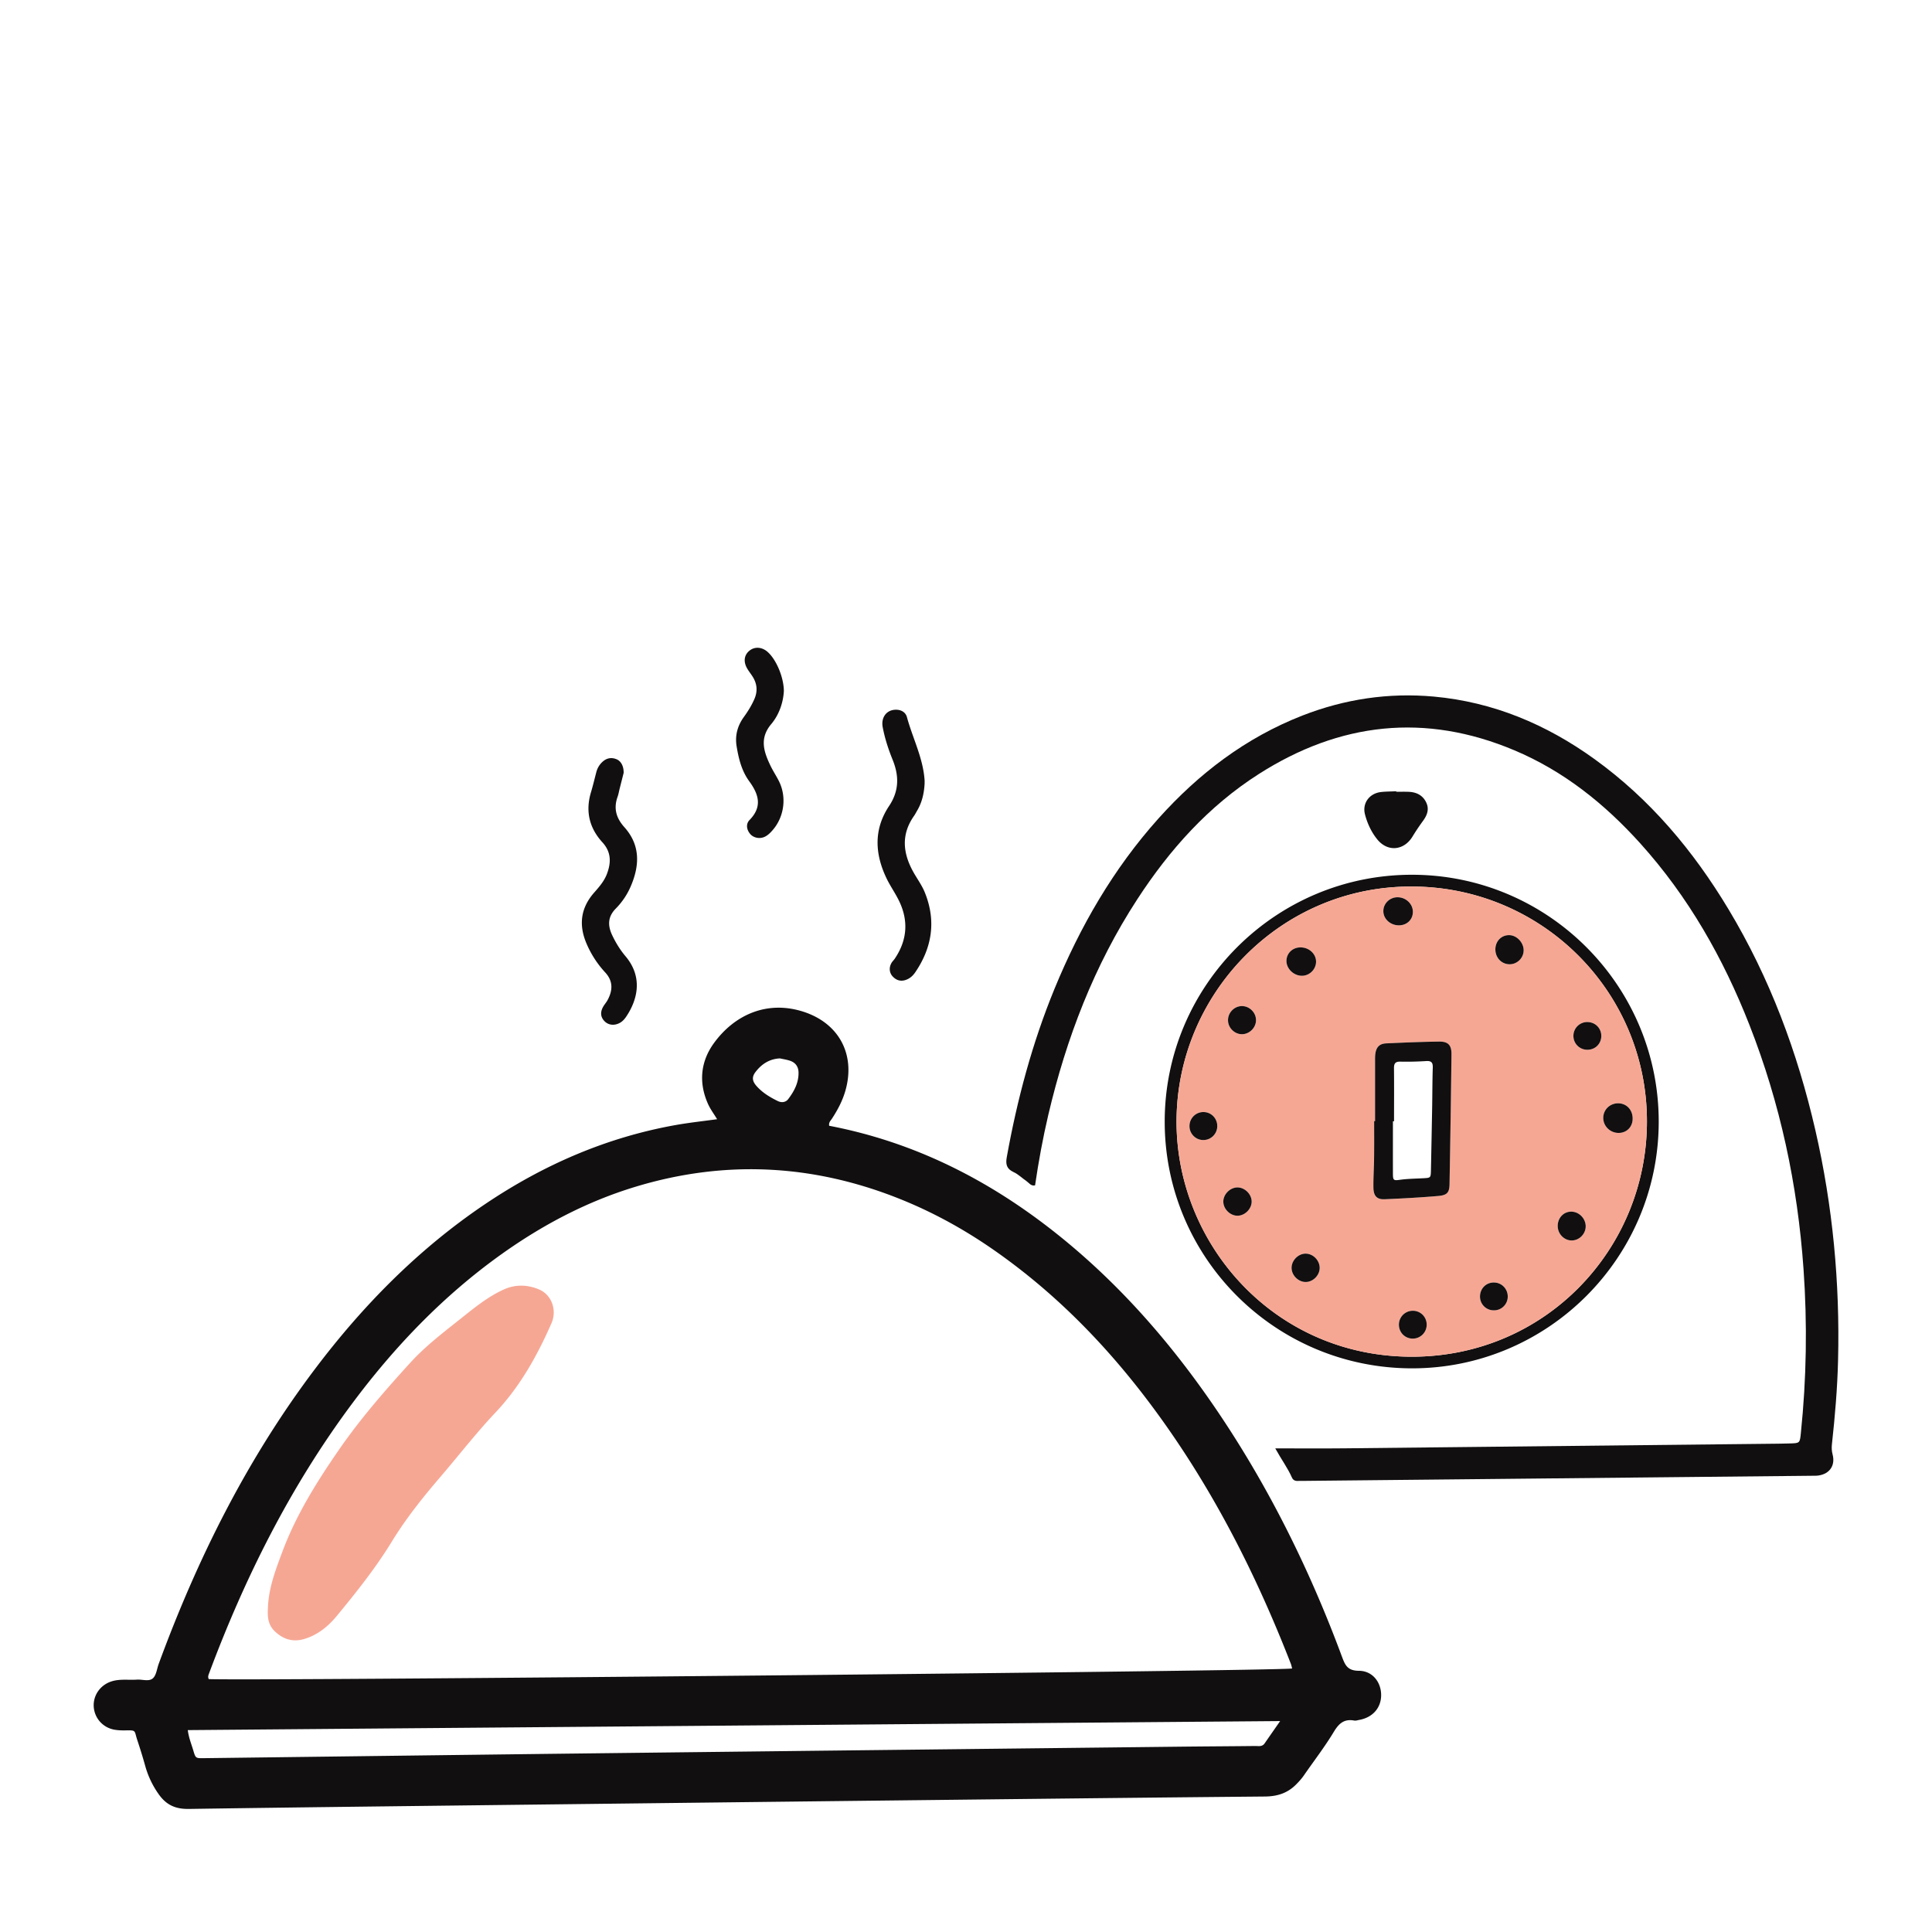 <svg xmlns="http://www.w3.org/2000/svg" viewBox="0 0 400 400" style="enable-background:new 0 0 400 400" xml:space="preserve"><style>.st0{fill:#110f0f}.st1{fill:#f6a794}.st2{display:none}.st3{fill:#0b0909}.st3,.st5{display:inline}.st7{fill:#0d0b0b}.st8{fill:#10100f}.st9{fill:#13100f}.st10{fill:#0f0e0d}.st11{fill:#0a0909}.st12{fill:#0b0a0a}</style><g id="_x33_0_min"><path class="st0" d="M171.67 233.08c17.63 3.37 33.07 11.21 46.98 22.26 13.67 10.86 24.87 23.95 34.49 38.45 10.18 15.36 18.23 31.8 24.64 49.05.68 1.82 1.12 3.07 3.58 3.08 2.81.02 4.58 2.36 4.59 5.01.01 2.65-1.74 4.65-4.53 5.16-.35.06-.73.2-1.06.13-2.05-.37-3.14.57-4.19 2.31-1.88 3.12-4.13 6.03-6.21 9.04-.49.71-1.07 1.34-1.68 1.95-1.79 1.77-3.89 2.41-6.42 2.43-28.77.26-57.54.6-86.31.92-24.68.28-49.36.57-74.04.86-20.81.25-41.61.48-62.42.79-2.77.04-4.7-.81-6.32-3.17a18.74 18.74 0 0 1-2.71-5.76c-.5-1.79-1.05-3.57-1.64-5.34-.67-2.01-.11-2.04-2.56-1.99-.71.01-1.44-.02-2.14-.14-2.38-.41-4.13-2.34-4.31-4.71-.17-2.35 1.3-4.5 3.6-5.27 1.75-.59 3.56-.27 5.34-.39 1.13-.08 2.51.46 3.32-.29.7-.65.81-1.94 1.18-2.95 8.02-21.84 18.32-42.48 32.39-61.11 9.92-13.14 21.35-24.75 35.06-34.01 12.08-8.16 25.18-13.89 39.58-16.46 2.8-.5 5.63-.8 8.59-1.21-.66-1.09-1.38-2.05-1.87-3.13-2-4.43-1.56-8.83 1.23-12.65 4.28-5.87 11.03-8.9 18.55-6.46 7.36 2.4 10.77 8.87 8.66 16.3-.59 2.09-1.59 3.98-2.77 5.79-.26.43-.72.75-.6 1.51zM43.22 347.64c9.67.4 222.34-1.67 224.3-2.2-.09-.34-.15-.69-.28-1.01-7.46-19.19-16.78-37.37-29.18-53.89-9.37-12.48-20.2-23.46-33.11-32.3-5.4-3.69-11.1-6.85-17.13-9.39-18.4-7.74-37.19-8.94-56.33-3.12-10.03 3.05-19.19 7.89-27.71 13.97-12.02 8.59-22.11 19.12-30.91 30.94-12.77 17.15-22.23 36.06-29.67 56.04-.08.27-.18.54.02.96zm-4.34 10.56c.19 1.56.75 2.89 1.15 4.25.47 1.59.49 1.58 2.21 1.56 27.41-.34 54.81-.7 82.22-1.02 39.96-.47 79.93-.91 119.89-1.36 5.17-.06 10.33-.08 15.5-.14.69-.01 1.45.21 1.97-.53 1-1.45 2.01-2.89 3.22-4.63-75.65.62-150.87 1.24-226.16 1.87zm122.6-139.07c-2.17.1-3.82 1.18-5.07 2.83-.8 1.05-.66 1.91.25 2.92 1.21 1.36 2.75 2.29 4.37 3.08.76.37 1.63.3 2.16-.4 1.23-1.62 2.17-3.38 2.14-5.5-.02-1.21-.62-2.05-1.75-2.44-.68-.23-1.39-.33-2.1-.49z"/><path class="st0" d="M264.03 299.87c5.11 0 9.77.04 14.42-.01 29.92-.31 59.85-.64 89.77-.96.79-.01 1.58-.02 2.37-.05 2.05-.06 2.05-.07 2.26-2.16 1.17-11.3 1.35-22.62.55-33.95-1.22-17.42-4.82-34.3-11.21-50.57-5.41-13.79-12.63-26.51-22.59-37.56-7.39-8.19-15.86-14.98-26.09-19.28-18.48-7.78-36.14-5.77-52.9 4.93-10.4 6.64-18.45 15.63-25.14 25.91-8.94 13.72-14.7 28.77-18.43 44.65-1.13 4.81-2.02 9.67-2.74 14.6-.86.19-1.26-.53-1.81-.91-.89-.6-1.68-1.41-2.64-1.84-1.46-.67-1.67-1.65-1.41-3.08 2.15-11.94 5.26-23.61 9.88-34.86 5.3-12.89 12.17-24.83 21.51-35.25 8.35-9.32 18.07-16.74 29.81-21.33 8.76-3.42 17.87-4.78 27.22-3.93 12.29 1.12 23.29 5.75 33.25 12.93 11.54 8.32 20.47 18.98 27.75 31.09 8.57 14.25 14.29 29.63 18 45.79 3.59 15.67 5.09 31.55 4.69 47.61-.14 5.81-.64 11.6-1.27 17.38-.08.72-.05 1.39.14 2.11.59 2.25-.58 3.99-2.87 4.35-.42.07-.86.05-1.29.06-35.02.36-70.04.71-105.06 1.06-.5.01-1.01-.01-1.51.01-.56.03-.98-.18-1.21-.7-.86-1.96-2.15-3.68-3.45-6.04z"/><path class="st0" d="M343.42 232.21c0 28.15-22.91 51.08-51.03 51.09-28.32.01-51.25-22.86-51.25-51.09.01-28.21 23.01-51.15 51.26-51.1 28.14.04 51.01 22.95 51.02 51.1zm-51.22-48.66c-27.08-.06-48.55 22.19-48.61 48.58-.06 25.32 20.12 48.73 48.67 48.76 27.76.03 48.71-22.35 48.72-48.71.01-26.92-21.82-48.65-48.78-48.63zM129.12 160.01c-.23.92-.53 2.1-.83 3.28-.14.55-.23 1.13-.42 1.66-.87 2.41-.31 4.4 1.4 6.31 3.33 3.72 3.18 7.92 1.32 12.24-.74 1.73-1.79 3.28-3.1 4.61-1.66 1.68-1.7 3.48-.75 5.5.74 1.56 1.63 3.02 2.74 4.34 3.74 4.41 2.45 9.12.2 12.49-.36.54-.78 1.02-1.36 1.34-1.12.61-2.35.48-3.16-.35-.86-.88-.93-1.95-.2-3.13.26-.42.6-.81.83-1.24 1.08-2.01 1.18-3.92-.49-5.73a20.67 20.67 0 0 1-3.84-5.91c-1.67-3.85-1.28-7.38 1.53-10.59 1.04-1.18 2.08-2.36 2.66-3.87.9-2.37.92-4.55-.94-6.58-2.72-2.98-3.53-6.46-2.35-10.37.41-1.37.74-2.76 1.1-4.14.22-.85.65-1.58 1.31-2.17.82-.74 1.77-.93 2.79-.54.97.35 1.58 1.41 1.56 2.85zM191.43 162.21c-.09 1.76-.45 3.79-1.55 5.63-.22.37-.41.76-.66 1.11-2.73 3.9-2.27 7.81-.05 11.72.78 1.37 1.73 2.67 2.31 4.12 2.36 5.84 1.52 11.36-1.99 16.52-.5.73-1.13 1.29-1.98 1.58-1.08.36-1.98.05-2.72-.76-.69-.77-.76-1.84-.2-2.79.18-.31.46-.55.66-.85 2.53-3.75 2.89-7.71.97-11.8-.76-1.62-1.81-3.09-2.6-4.69-2.49-5.1-2.8-10.23.45-15.12 2.09-3.13 2.1-6.23.74-9.58-.89-2.19-1.62-4.44-2.06-6.77-.34-1.83.62-3.3 2.23-3.55 1.21-.19 2.46.27 2.79 1.49 1.18 4.34 3.32 8.41 3.65 12.98.02.14.01.28.01.76zM162.29 143.04c-.11 2.23-.9 4.84-2.61 6.87-2.47 2.93-1.56 5.68-.2 8.54.52 1.1 1.2 2.12 1.75 3.2 1.69 3.3 1.16 7.45-1.27 10.23-.47.54-.98 1.06-1.64 1.37-1.01.48-2.27.23-2.96-.54-.76-.85-1.01-2.08-.17-2.94 2.71-2.78 1.88-5.35-.09-8.05-1.55-2.13-2.17-4.64-2.59-7.2-.37-2.24.18-4.25 1.5-6.08.84-1.16 1.59-2.37 2.17-3.69.72-1.65.58-3.2-.38-4.7-.35-.54-.75-1.05-1.08-1.6-.88-1.49-.66-2.92.56-3.82 1.1-.81 2.58-.65 3.71.4 1.72 1.56 3.26 5.12 3.3 8.01zM289.08 163.93c.86 0 1.72-.03 2.58.01 1.62.06 2.94.73 3.64 2.24.65 1.39.16 2.63-.7 3.8a46.02 46.02 0 0 0-2.15 3.21c-1.77 2.92-5.14 3.25-7.29.61-1.23-1.51-2.06-3.3-2.55-5.17-.61-2.3.87-4.34 3.25-4.64 1.06-.13 2.15-.11 3.22-.17v.11z"/><path class="st1" d="M292.2 183.55c26.96-.02 48.79 21.71 48.78 48.63-.01 26.36-20.96 48.73-48.72 48.71-28.56-.03-48.73-23.44-48.67-48.76.06-26.39 21.53-48.64 48.61-48.58zm-7.51 48.57h-.2c0 2.51.02 5.01-.01 7.52-.02 2.08-.17 4.15-.14 6.23.02 1.73.72 2.49 2.31 2.42 3.72-.15 7.43-.36 11.14-.68 1.82-.16 2.27-.71 2.31-2.47.16-8.95.29-17.9.4-26.85.02-1.9-.7-2.67-2.56-2.64-3.65.05-7.3.2-10.95.37-1.4.07-2.05.75-2.25 2.14-.08.56-.06 1.14-.06 1.72.01 4.07.01 8.15.01 12.24zm53.33-.61c-.04-1.84-1.36-3.15-3.13-3.08-1.67.07-2.96 1.4-2.94 3.06.02 1.7 1.47 3.09 3.2 3.07 1.7-.01 2.91-1.29 2.87-3.05zm-68.54-29.49c1.55.03 2.91-1.22 2.99-2.77.09-1.64-1.36-3.06-3.14-3.09-1.64-.03-2.92 1.13-2.98 2.71-.06 1.62 1.42 3.12 3.13 3.15zm19.84-16.25c-1.58.01-2.88 1.27-2.91 2.81-.03 1.65 1.42 3.01 3.22 3.01 1.65 0 2.88-1.18 2.89-2.77.01-1.68-1.44-3.06-3.2-3.05zm26.13 11.06c.05-1.59-1.3-3.12-2.86-3.21-1.59-.1-2.88 1.07-2.99 2.71-.12 1.81 1.17 3.28 2.89 3.31 1.57.02 2.9-1.24 2.96-2.81zm9.8 54.03c-1.56.03-2.74 1.31-2.74 2.97 0 1.67 1.39 3.06 3 2.99 1.55-.07 2.82-1.43 2.79-2.98-.04-1.64-1.44-3.01-3.05-2.98zm-65.21-39.64c0-1.55-1.29-2.88-2.83-2.92-1.63-.04-3.01 1.35-2.96 3 .05 1.55 1.41 2.86 2.93 2.82 1.55-.02 2.86-1.36 2.86-2.9zm13.18 51.38c.06-1.52-1.21-2.94-2.74-3.04-1.57-.11-3.06 1.32-3.07 2.93 0 1.53 1.32 2.9 2.85 2.93 1.51.04 2.9-1.29 2.96-2.82zm-16.95-10.9c1.51-.04 2.87-1.44 2.87-2.93-.01-1.51-1.38-2.89-2.89-2.91-1.59-.03-3.06 1.47-2.97 3.04.08 1.51 1.49 2.84 2.99 2.8zm-7.11-21.46c-1.57 0-2.85 1.25-2.88 2.83-.04 1.66 1.32 3.02 2.97 2.96a2.887 2.887 0 0 0 2.78-2.94c-.04-1.59-1.3-2.85-2.87-2.85zm60.08 41.05a2.85 2.85 0 0 0 2.92-2.78 2.88 2.88 0 0 0-2.93-2.99c-1.59.03-2.81 1.27-2.81 2.88 0 1.6 1.23 2.86 2.82 2.89zm-13.86 2.87a2.856 2.856 0 0 0-2.92-2.78c-1.58.02-2.84 1.3-2.83 2.88 0 1.68 1.37 2.97 3.03 2.88 1.57-.09 2.77-1.4 2.72-2.98zm36.15-59.59a2.842 2.842 0 0 0-2.73-2.96c-1.67-.08-3.04 1.22-3.03 2.88.01 1.57 1.27 2.83 2.86 2.85 1.6.02 2.86-1.18 2.9-2.77zM55.47 332.98c.11-4.08 1.54-7.83 2.94-11.58 2.84-7.65 7.1-14.49 11.72-21.18 4.45-6.45 9.57-12.33 14.83-18.1 3.19-3.5 6.98-6.36 10.68-9.31 2.75-2.19 5.48-4.41 8.72-5.86 2.41-1.08 4.94-.98 7.3.04 2.58 1.12 3.69 4.28 2.52 6.96-2.95 6.72-6.48 13.07-11.57 18.47-4.03 4.27-7.63 8.92-11.45 13.38-3.65 4.25-7.13 8.62-10.05 13.39-3.34 5.46-7.31 10.43-11.36 15.35-1.8 2.18-3.95 3.95-6.74 4.79-2.35.7-4.36.09-6.11-1.58-1.42-1.33-1.54-3.01-1.43-4.77z"/><path class="st0" d="M284.69 232.12v-12.24c0-.57-.02-1.15.06-1.72.2-1.38.85-2.07 2.25-2.14 3.65-.17 7.3-.32 10.95-.37 1.87-.03 2.59.74 2.56 2.64-.1 8.95-.24 17.9-.4 26.85-.03 1.76-.49 2.31-2.31 2.47-3.71.32-7.42.52-11.14.68-1.59.07-2.29-.69-2.31-2.42-.03-2.07.12-4.15.14-6.23.03-2.51.01-5.01.01-7.52h.19zm3.93.03h-.23c0 3.58-.01 7.17 0 10.75 0 1.43.09 1.56 1.41 1.37 1.64-.23 3.28-.24 4.93-.33 1.47-.08 1.49-.1 1.53-1.62.09-4.3.17-8.6.25-12.9.05-2.8.04-5.59.13-8.39.03-1.02-.27-1.41-1.33-1.35-1.79.11-3.58.16-5.37.12-1.05-.02-1.34.36-1.33 1.37.04 3.67.01 7.33.01 10.98zM338.02 231.51c.04 1.75-1.17 3.03-2.88 3.05-1.73.02-3.18-1.37-3.2-3.07-.02-1.66 1.27-2.99 2.94-3.06 1.78-.06 3.1 1.24 3.14 3.08zM269.48 202.02c-1.71-.04-3.19-1.53-3.13-3.16.06-1.58 1.33-2.74 2.98-2.71 1.79.03 3.23 1.45 3.14 3.09-.08 1.56-1.44 2.82-2.99 2.78zM289.32 185.77c1.75-.01 3.21 1.37 3.2 3.04-.01 1.59-1.24 2.77-2.89 2.77-1.8 0-3.26-1.36-3.22-3.01.03-1.53 1.33-2.79 2.91-2.8zM315.45 196.83c-.05 1.57-1.38 2.83-2.95 2.81-1.72-.03-3.01-1.5-2.89-3.31.11-1.64 1.4-2.81 2.99-2.71 1.54.1 2.9 1.62 2.85 3.21zM325.25 250.86c1.61-.03 3.01 1.34 3.05 2.98.03 1.55-1.24 2.92-2.79 2.98-1.61.07-3-1.32-3-2.99 0-1.66 1.18-2.94 2.74-2.97zM260.04 211.22c0 1.53-1.32 2.87-2.86 2.9-1.53.03-2.89-1.27-2.93-2.82-.05-1.65 1.33-3.04 2.96-3 1.55.05 2.84 1.38 2.83 2.92zM273.22 262.6c-.06 1.53-1.45 2.86-2.96 2.82-1.52-.04-2.85-1.41-2.85-2.93 0-1.61 1.5-3.04 3.07-2.93 1.53.1 2.8 1.52 2.74 3.04zM256.27 251.7c-1.5.04-2.92-1.29-2.99-2.81-.08-1.57 1.39-3.07 2.97-3.04 1.51.03 2.88 1.41 2.89 2.91.01 1.5-1.36 2.9-2.87 2.94zM249.16 230.24c1.57 0 2.84 1.26 2.86 2.85a2.88 2.88 0 0 1-2.78 2.94c-1.65.06-3.01-1.3-2.97-2.96.04-1.58 1.32-2.84 2.89-2.83zM309.24 271.29a2.842 2.842 0 0 1-2.82-2.88c.01-1.61 1.22-2.86 2.81-2.88 1.66-.03 2.98 1.32 2.93 2.99a2.842 2.842 0 0 1-2.92 2.77zM295.38 274.16a2.878 2.878 0 0 1-2.72 2.98c-1.67.09-3.03-1.2-3.03-2.88a2.87 2.87 0 0 1 2.83-2.88c1.58-.03 2.87 1.2 2.92 2.78zM331.53 214.57c-.05 1.59-1.3 2.79-2.91 2.77a2.864 2.864 0 0 1-2.86-2.85 2.862 2.862 0 0 1 3.03-2.88c1.6.08 2.79 1.37 2.74 2.96z"/></g></svg>